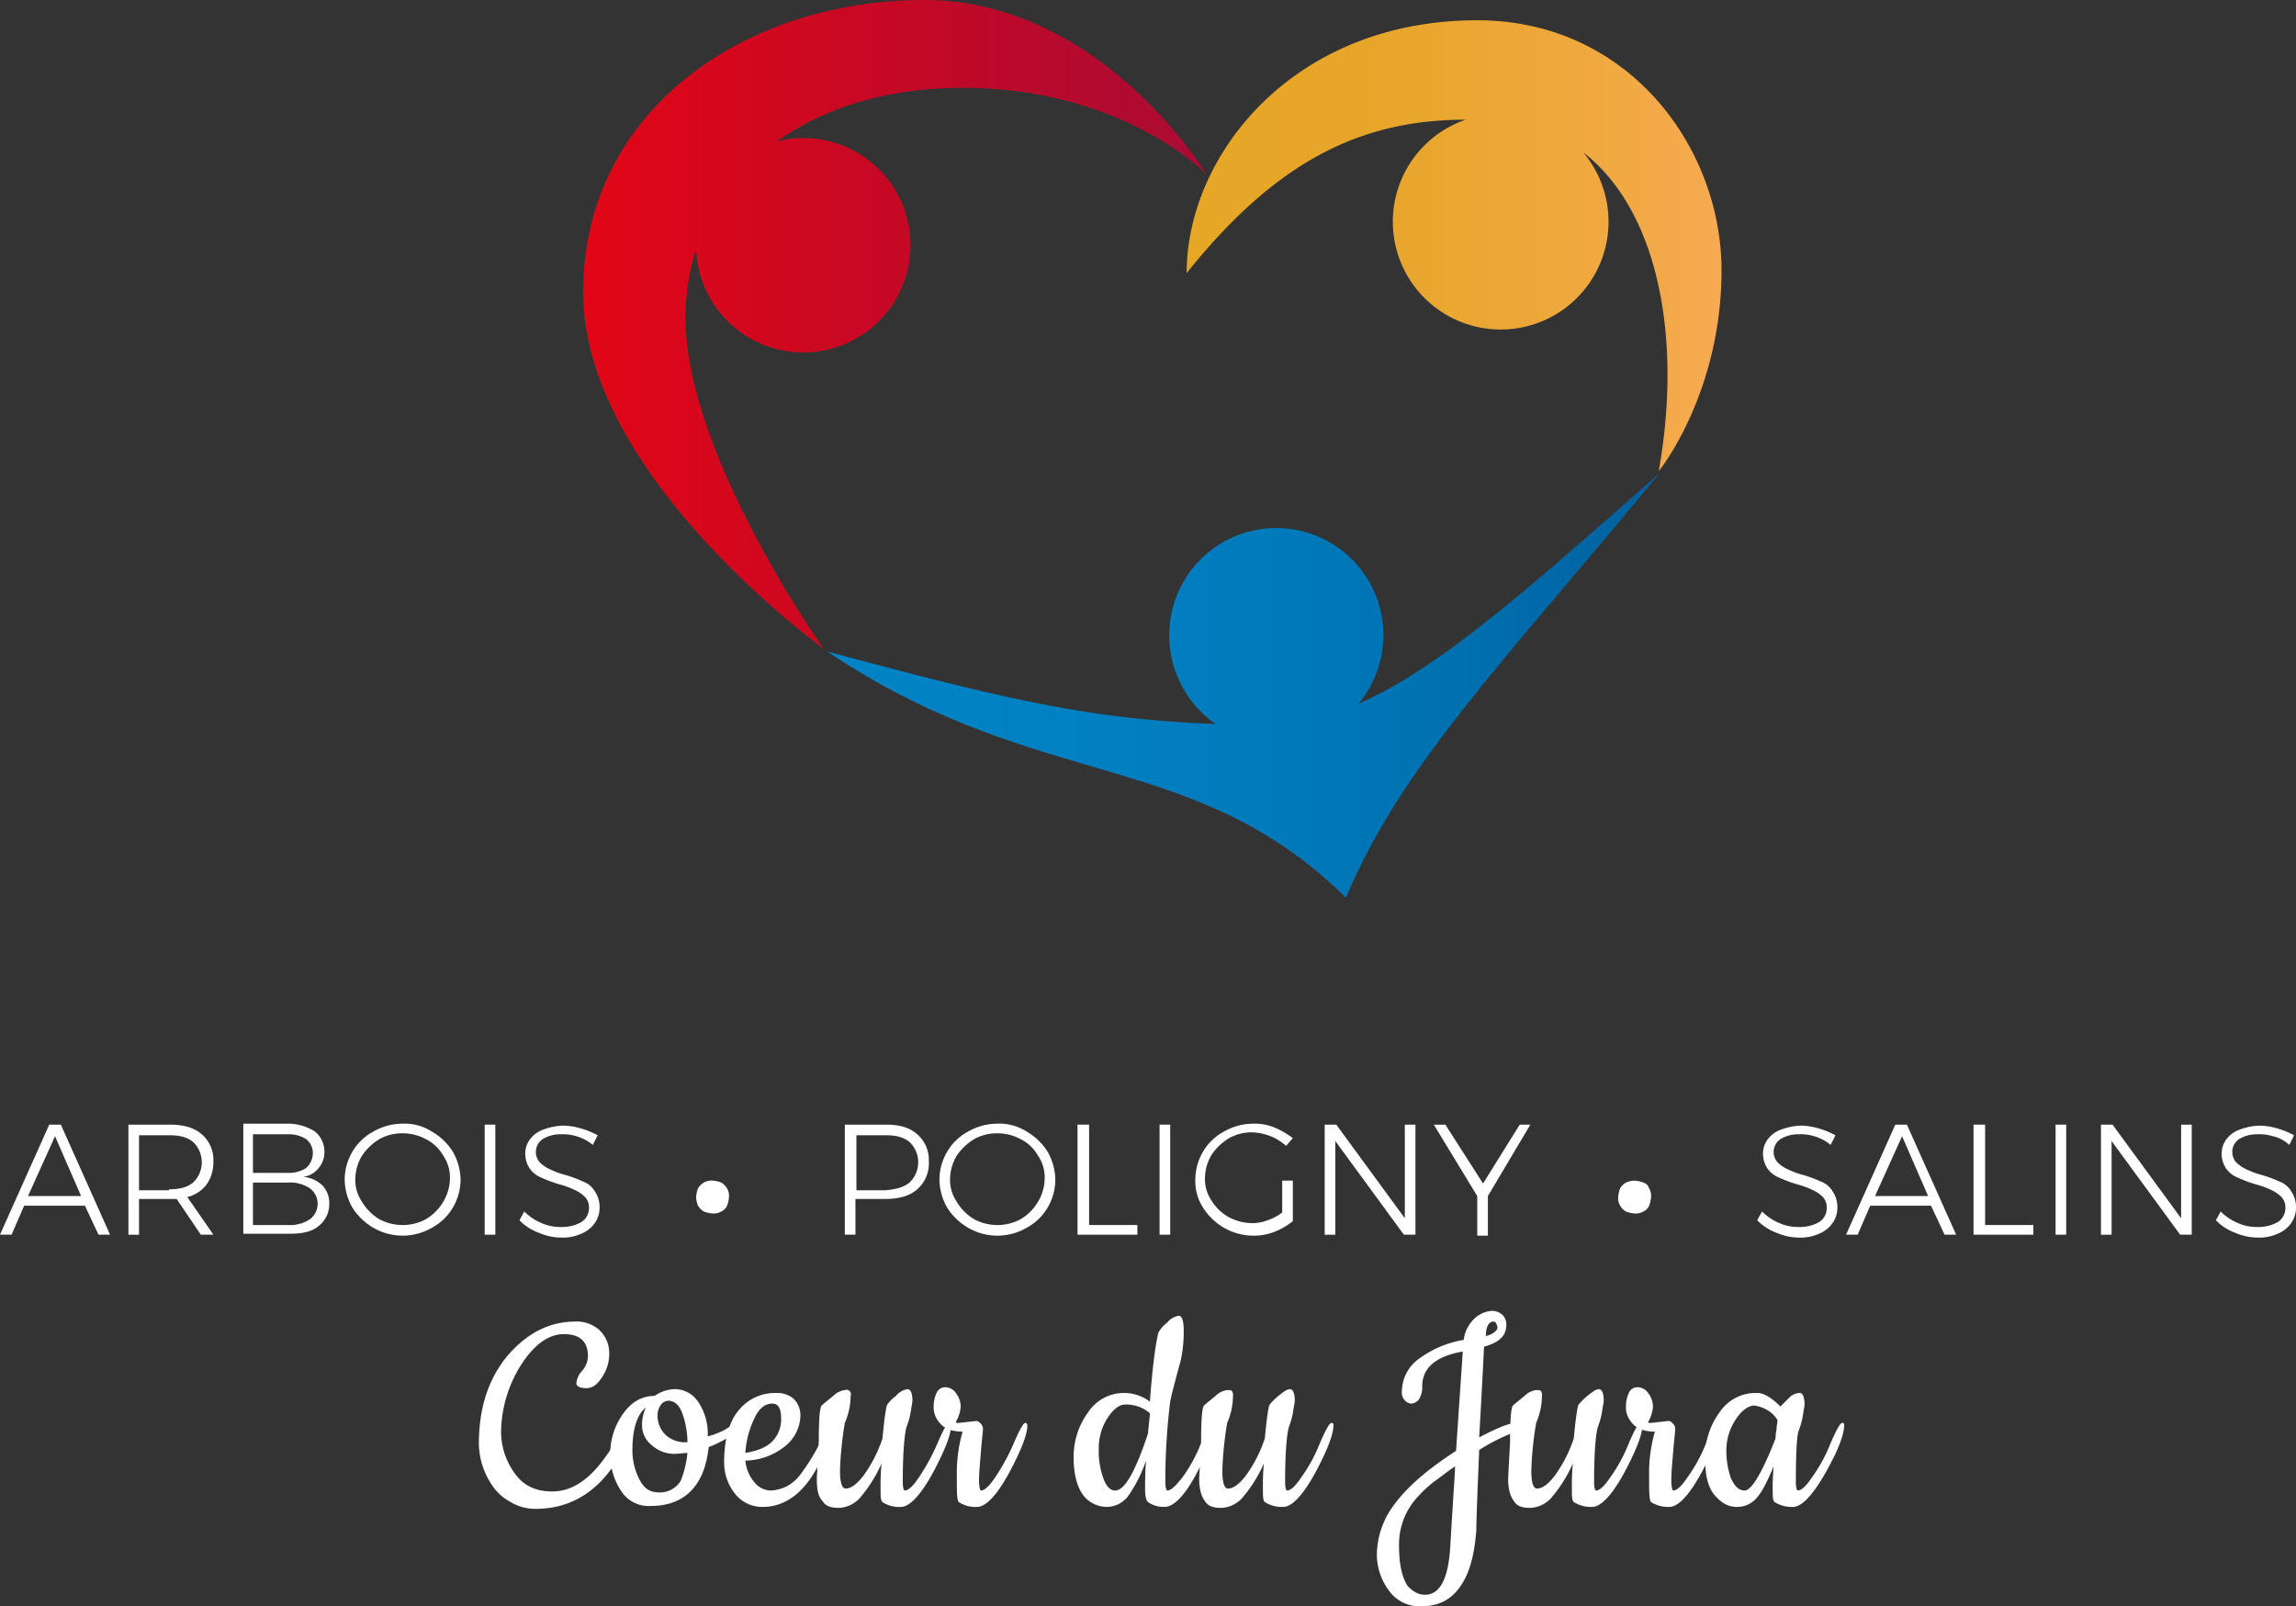 <?xml version="1.0" encoding="UTF-8"?>
<svg xmlns="http://www.w3.org/2000/svg" xmlns:xlink="http://www.w3.org/1999/xlink" width="531.068" height="371.614" viewBox="0 0 531.068 371.614">
  <rect x="0" y="0" width="531.068" height="371.614" fill="#333333" stroke="none"/>
  <defs>
    <linearGradient id="a" y1="0.499" x2="1" y2="0.499" gradientUnits="objectBoundingBox">
      <stop offset="0" stop-color="#e6a626"></stop>
      <stop offset="0.321" stop-color="#e7a62a"></stop>
      <stop offset="0.593" stop-color="#eca735"></stop>
      <stop offset="0.847" stop-color="#f2a945"></stop>
      <stop offset="1" stop-color="#f7aa52"></stop>
    </linearGradient>
    <linearGradient id="b" x1="-0.001" y1="0.5" x2="0.999" y2="0.5" gradientUnits="objectBoundingBox">
      <stop offset="0" stop-color="#0083c5"></stop>
      <stop offset="0.282" stop-color="#0081c3"></stop>
      <stop offset="0.521" stop-color="#007bbc"></stop>
      <stop offset="0.745" stop-color="#0071b0"></stop>
      <stop offset="0.958" stop-color="#0063a1"></stop>
      <stop offset="1" stop-color="#04609d"></stop>
    </linearGradient>
    <linearGradient id="c" x1="-0.001" y1="0.5" x2="0.999" y2="0.5" gradientUnits="objectBoundingBox">
      <stop offset="0" stop-color="#e10616"></stop>
      <stop offset="1" stop-color="#aa0b34"></stop>
    </linearGradient>
  </defs>
  <g transform="translate(-22.4 -55)">
    <g transform="translate(22.4 314.951)">
      <path d="M45.179,196.959l-3.127-6.7H27.983l-2.9,6.7H22.4L33.79,171.5h2.68l11.39,25.459Zm-16.3-8.933H41.159L35.13,174.18Z" transform="translate(-22.4 -171.277)" fill="#fff"></path>
      <path d="M52.449,196.959,46.866,188.7h-8.71v8.263H35.7V171.5h9.6c3.127,0,5.583.67,7.37,2.233a7.792,7.792,0,0,1,2.68,6.253,8.9,8.9,0,0,1-1.563,5.36,7.876,7.876,0,0,1-4.467,2.9l6.03,8.71Zm-7.37-10.5c2.457,0,4.243-.447,5.583-1.563a6.476,6.476,0,0,0,0-9.38c-1.34-1.117-3.127-1.563-5.583-1.563H38.157v12.73H45.08Z" transform="translate(-5.998 -171.277)" fill="#fff"></path>
      <path d="M64.126,173.187a5.936,5.936,0,0,1,2.233,4.69,5.635,5.635,0,0,1-1.34,3.8,5.265,5.265,0,0,1-3.573,2.01,7.534,7.534,0,0,1,4.467,2.01,5.9,5.9,0,0,1,1.563,4.243,6.353,6.353,0,0,1-2.457,5.137c-1.563,1.34-3.8,1.787-6.7,1.787H47.6V171.4H58.32A11.879,11.879,0,0,1,64.126,173.187Zm-2.01,8.486a4.75,4.75,0,0,0,1.563-3.35,4.018,4.018,0,0,0-1.563-3.35,7.4,7.4,0,0,0-4.243-1.117h-8.04v8.933h8.04A7.4,7.4,0,0,0,62.116,181.673Zm.893,11.836a4.467,4.467,0,0,0,0-7.146,8.3,8.3,0,0,0-5.136-1.34h-8.04v9.826h8.04A8.3,8.3,0,0,0,63.009,193.509Z" transform="translate(8.678 -171.4)" fill="#fff"></path>
      <path d="M78.2,173.187a14.074,14.074,0,0,1,4.913,4.69,13.458,13.458,0,0,1,1.787,6.476,12.81,12.81,0,0,1-1.787,6.476,12.413,12.413,0,0,1-4.913,4.69,13.455,13.455,0,0,1-13.4,0,14.074,14.074,0,0,1-4.913-4.69,13.458,13.458,0,0,1-1.787-6.476,12.81,12.81,0,0,1,1.787-6.476,12.413,12.413,0,0,1,4.913-4.69,13.643,13.643,0,0,1,6.7-1.787A11.631,11.631,0,0,1,78.2,173.187Zm-12.06,1.787a12.983,12.983,0,0,0-4.02,3.8,10.752,10.752,0,0,0-1.563,5.36,8.9,8.9,0,0,0,1.563,5.36,11.529,11.529,0,0,0,4.02,4.02,11.39,11.39,0,0,0,10.72,0,11.528,11.528,0,0,0,4.02-4.02,10.752,10.752,0,0,0,1.563-5.36,8.9,8.9,0,0,0-1.563-5.36,9.461,9.461,0,0,0-4.02-3.8,11.222,11.222,0,0,0-5.36-1.34A10.61,10.61,0,0,0,66.14,174.973Z" transform="translate(21.627 -171.4)" fill="#fff"></path>
      <path d="M72.6,171.5h2.457v25.459H72.6Z" transform="translate(39.509 -171.277)" fill="#fff"></path>
      <path d="M89.376,174.057a10.447,10.447,0,0,0-3.573-.447,7.944,7.944,0,0,0-4.243,1.117,3.618,3.618,0,0,0-.67,5.36,8.021,8.021,0,0,0,2.233,1.563,20.374,20.374,0,0,0,3.573,1.34,29.151,29.151,0,0,1,4.243,1.563,5.215,5.215,0,0,1,2.68,2.233,6.388,6.388,0,0,1,1.117,3.8,6.179,6.179,0,0,1-1.117,3.573,7.017,7.017,0,0,1-3.127,2.457,10.358,10.358,0,0,1-4.69.893,13.247,13.247,0,0,1-5.136-1.117,11.9,11.9,0,0,1-4.467-2.9l1.117-2.01a12.673,12.673,0,0,0,4.02,2.68,10.646,10.646,0,0,0,4.467.893,9.076,9.076,0,0,0,4.69-1.117,3.848,3.848,0,0,0,1.787-3.127,3.56,3.56,0,0,0-.893-2.68,8.02,8.02,0,0,0-2.233-1.563,20.368,20.368,0,0,0-3.573-1.34,29.149,29.149,0,0,1-4.243-1.563,6.1,6.1,0,0,1-2.68-2.01,6.179,6.179,0,0,1-1.117-3.573,5.485,5.485,0,0,1,1.117-3.35,6.658,6.658,0,0,1,3.127-2.233,14.438,14.438,0,0,1,4.467-.893,15.175,15.175,0,0,1,4.243.67,19.319,19.319,0,0,1,3.8,1.563l-1.117,2.233A10.5,10.5,0,0,0,89.376,174.057Z" transform="translate(43.949 -171.153)" fill="#fff"></path>
      <path d="M101.646,179.087a3.319,3.319,0,0,1,.447,2.01,6.52,6.52,0,0,1-.447,2.01,2.606,2.606,0,0,1-1.34,1.34,3.319,3.319,0,0,1-2.01.447,6.52,6.52,0,0,1-2.01-.447,3.791,3.791,0,0,1-1.34-1.34,5.334,5.334,0,0,1-.447-2.01,6.521,6.521,0,0,1,.447-2.01,3.792,3.792,0,0,1,1.34-1.34,3.319,3.319,0,0,1,2.01-.447,6.521,6.521,0,0,1,2.01.447A3.791,3.791,0,0,1,101.646,179.087Z" transform="translate(66.518 -164.124)" fill="#fff"></path>
      <path d="M126.649,173.733a7.792,7.792,0,0,1,2.68,6.253,7.952,7.952,0,0,1-2.68,6.476c-1.787,1.563-4.243,2.233-7.37,2.233h-6.923v8.263H109.9V171.5h9.38C122.63,171.5,124.863,172.17,126.649,173.733ZM124.863,184.9a6.476,6.476,0,0,0,0-9.38c-1.34-1.117-3.127-1.563-5.583-1.563h-6.7v12.73h6.7C121.736,186.463,123.523,186.016,124.863,184.9Z" transform="translate(85.51 -171.277)" fill="#fff"></path>
      <path d="M139.8,173.187a14.074,14.074,0,0,1,4.913,4.69,13.459,13.459,0,0,1,1.787,6.476,12.81,12.81,0,0,1-1.787,6.476,12.413,12.413,0,0,1-4.913,4.69,13.455,13.455,0,0,1-13.4,0,14.074,14.074,0,0,1-4.913-4.69,13.458,13.458,0,0,1-1.787-6.476,12.81,12.81,0,0,1,1.787-6.476,12.413,12.413,0,0,1,4.913-4.69,13.643,13.643,0,0,1,6.7-1.787A11.631,11.631,0,0,1,139.8,173.187Zm-12.06,1.787a12.983,12.983,0,0,0-4.02,3.8,10.752,10.752,0,0,0-1.563,5.36,8.9,8.9,0,0,0,1.563,5.36,11.528,11.528,0,0,0,4.02,4.02,11.39,11.39,0,0,0,10.72,0,11.528,11.528,0,0,0,4.02-4.02,10.752,10.752,0,0,0,1.563-5.36,8.9,8.9,0,0,0-1.563-5.36,9.461,9.461,0,0,0-4.02-3.8,11.223,11.223,0,0,0-5.36-1.34A10.61,10.61,0,0,0,127.74,174.973Z" transform="translate(97.596 -171.4)" fill="#fff"></path>
      <path d="M134.223,171.5h2.457v23.226h11.166v2.233H134V171.5Z" transform="translate(115.231 -171.277)" fill="#fff"></path>
      <path d="M142.5,171.5h2.457v25.459H142.5Z" transform="translate(125.714 -171.277)" fill="#fff"></path>
      <path d="M166.523,184.576h2.233v9.38a16.169,16.169,0,0,1-4.243,2.457,12.729,12.729,0,0,1-4.913.893,13.643,13.643,0,0,1-6.7-1.787,14.074,14.074,0,0,1-4.913-4.69,11.387,11.387,0,0,1-1.787-6.476,12.809,12.809,0,0,1,1.787-6.476,12.413,12.413,0,0,1,4.913-4.69,13.643,13.643,0,0,1,6.7-1.787,12.019,12.019,0,0,1,4.913.893,19.26,19.26,0,0,1,4.243,2.457l-1.563,1.787a12,12,0,0,0-3.573-2.233,13.059,13.059,0,0,0-4.243-.893,10.61,10.61,0,0,0-5.36,1.34,12.984,12.984,0,0,0-4.02,3.8,10.753,10.753,0,0,0-1.563,5.36,8.9,8.9,0,0,0,1.563,5.36,10.937,10.937,0,0,0,4.02,3.8,11.893,11.893,0,0,0,5.36,1.34,10.115,10.115,0,0,0,3.573-.67,12.243,12.243,0,0,0,3.35-1.787v-7.37Z" transform="translate(130.277 -171.4)" fill="#fff"></path>
      <path d="M178.136,171.5h2.457v25.459h-2.68L162.057,175.3v21.663H159.6V171.5h2.68l15.856,21.663Z" transform="translate(146.803 -171.277)" fill="#fff"></path>
      <path d="M193.233,171.5l-9.826,16.526v9.156H180.95v-9.156L170.9,171.5h2.68l8.71,13.623,8.486-13.623Z" transform="translate(160.739 -171.277)" fill="#fff"></path>
      <path d="M197.146,179.087a3.319,3.319,0,0,1,.447,2.01,6.52,6.52,0,0,1-.447,2.01,2.606,2.606,0,0,1-1.34,1.34,3.319,3.319,0,0,1-2.01.447,6.52,6.52,0,0,1-2.01-.447,3.792,3.792,0,0,1-1.34-1.34A3.319,3.319,0,0,1,190,181.1a6.521,6.521,0,0,1,.447-2.01,3.792,3.792,0,0,1,1.34-1.34,5.333,5.333,0,0,1,2.01-.447,6.521,6.521,0,0,1,2.01.447A2.013,2.013,0,0,1,197.146,179.087Z" transform="translate(184.294 -164.124)" fill="#fff"></path>
      <path d="M217.576,174.057A10.447,10.447,0,0,0,214,173.61a7.944,7.944,0,0,0-4.243,1.117,3.618,3.618,0,0,0-.67,5.36,8.022,8.022,0,0,0,2.233,1.563,20.371,20.371,0,0,0,3.573,1.34,29.153,29.153,0,0,1,4.243,1.563,5.215,5.215,0,0,1,2.68,2.233,6.388,6.388,0,0,1,1.117,3.8,6.179,6.179,0,0,1-1.117,3.573,7.017,7.017,0,0,1-3.127,2.457,10.358,10.358,0,0,1-4.69.893,13.247,13.247,0,0,1-5.137-1.117,11.9,11.9,0,0,1-4.466-2.9l1.117-2.01a12.673,12.673,0,0,0,4.02,2.68,10.646,10.646,0,0,0,4.466.893,9.076,9.076,0,0,0,4.69-1.117,3.848,3.848,0,0,0,1.787-3.127,3.56,3.56,0,0,0-.893-2.68,8.02,8.02,0,0,0-2.233-1.563,20.368,20.368,0,0,0-3.573-1.34,29.15,29.15,0,0,1-4.243-1.563,6.1,6.1,0,0,1-2.68-2.01,6.179,6.179,0,0,1-1.117-3.573,5.485,5.485,0,0,1,1.117-3.35,6.658,6.658,0,0,1,3.127-2.233,14.438,14.438,0,0,1,4.466-.893,15.175,15.175,0,0,1,4.243.67,19.319,19.319,0,0,1,3.8,1.563l-1.117,2.233A10.5,10.5,0,0,0,217.576,174.057Z" transform="translate(202.053 -171.153)" fill="#fff"></path>
      <path d="M236.379,196.959l-3.127-6.7H219.183l-2.9,6.7H213.6L224.99,171.5h2.68l11.39,25.459ZM220.3,188.026h12.283l-6.03-13.846Z" transform="translate(213.399 -171.277)" fill="#fff"></path>
      <path d="M227.023,171.5h2.457v23.226h11.166v2.233H226.8V171.5Z" transform="translate(229.678 -171.277)" fill="#fff"></path>
      <path d="M235.3,171.5h2.457v25.459H235.3Z" transform="translate(240.16 -171.277)" fill="#fff"></path>
      <path d="M258.536,171.5h2.457v25.459h-2.68L242.457,175.3v21.663H240V171.5h2.68l15.856,21.663Z" transform="translate(245.957 -171.277)" fill="#fff"></path>
      <path d="M265.076,174.057a10.447,10.447,0,0,0-3.573-.447,7.944,7.944,0,0,0-4.243,1.117,3.618,3.618,0,0,0-.67,5.36,8.021,8.021,0,0,0,2.233,1.563,20.372,20.372,0,0,0,3.573,1.34,29.15,29.15,0,0,1,4.243,1.563,5.215,5.215,0,0,1,2.68,2.233,6.388,6.388,0,0,1,1.117,3.8,6.179,6.179,0,0,1-1.117,3.573,7.016,7.016,0,0,1-3.127,2.457,10.358,10.358,0,0,1-4.69.893,13.247,13.247,0,0,1-5.137-1.117,11.9,11.9,0,0,1-4.467-2.9l1.117-2.01a12.674,12.674,0,0,0,4.02,2.68,10.646,10.646,0,0,0,4.467.893,9.076,9.076,0,0,0,4.69-1.117,3.848,3.848,0,0,0,1.787-3.127,3.56,3.56,0,0,0-.893-2.68,8.021,8.021,0,0,0-2.233-1.563,20.368,20.368,0,0,0-3.573-1.34,29.149,29.149,0,0,1-4.243-1.563,6.1,6.1,0,0,1-2.68-2.01,6.179,6.179,0,0,1-1.117-3.573,5.486,5.486,0,0,1,1.117-3.35,6.658,6.658,0,0,1,3.127-2.233,14.439,14.439,0,0,1,4.467-.893,15.174,15.174,0,0,1,4.243.67,19.319,19.319,0,0,1,3.8,1.563l-1.117,2.233A7.9,7.9,0,0,0,265.076,174.057Z" transform="translate(260.632 -171.153)" fill="#fff"></path>
    </g>
    <g transform="translate(133.169 358.276)">
      <path d="M101.926,222.272a16.019,16.019,0,0,0,1.563-2.457c1.563-2.68,2.457-4.243,2.9-4.243.223,0,.447.223.447.67,0,2.457-1.34,5.36-3.8,9.156-4.467,6.476-10.5,9.826-17.866,9.826a10.819,10.819,0,0,1-5.806-1.563,11.6,11.6,0,0,1-4.243-3.8,17.524,17.524,0,0,1-3.127-9.6c0-8.486,2.233-15.186,6.7-20.546,4.467-5.137,9.6-7.816,15.633-7.816a7.784,7.784,0,0,1,5.583,2.01,7.27,7.27,0,0,1,2.233,5.137,9.593,9.593,0,0,1-1.563,5.583c-1.117,1.787-2.233,2.68-3.8,2.68-1.34,0-2.233-.447-2.233-1.117a4.8,4.8,0,0,1,1.34-2.9,5.364,5.364,0,0,0,1.34-3.35c0-3.35-1.787-5.136-5.583-5.136q-5.36,0-10.05,7.37a29.835,29.835,0,0,0-4.467,15.186,16.444,16.444,0,0,0,3.127,9.6c2.01,2.9,4.913,4.243,8.71,4.243C93.663,231.205,97.906,228.3,101.926,222.272Z" transform="translate(-72 -189.443)" fill="#fff"></path>
      <path d="M108.156,209.843a21.206,21.206,0,0,0,4.02-1.563,20.605,20.605,0,0,1,1.787-1.117l.893-.447a.82.82,0,0,1,.67-.223.592.592,0,0,1,.67.67c0,.447-.67,1.117-2.233,2.233a26.032,26.032,0,0,1-5.583,2.9c-.447,4.02-1.563,7.37-3.8,9.826s-5.36,3.8-9.6,3.8a7.517,7.517,0,0,1-6.923-3.573,15.177,15.177,0,0,1-2.457-8.486,15.864,15.864,0,0,1,2.9-9.156c2.01-2.9,4.467-4.243,7.37-4.243a8.579,8.579,0,0,1,4.913-1.563,6.532,6.532,0,0,1,5.136,2.9A13.153,13.153,0,0,1,108.156,209.843Zm-4.69,3.8-2.68.223a7.784,7.784,0,0,1-5.583-2.01,5.8,5.8,0,0,1-2.233-4.467,9.063,9.063,0,0,1,.893-4.243c-2.01,1.563-3.127,4.913-3.127,9.826a14.7,14.7,0,0,0,1.563,6.7c1.117,2.233,2.457,3.127,4.69,3.127a5.6,5.6,0,0,0,4.913-2.68A22.936,22.936,0,0,0,103.466,213.64ZM99,201.58a2.277,2.277,0,0,0-1.787,1.117,4.309,4.309,0,0,0-.67,2.233A6.236,6.236,0,0,0,98.33,209.4a6.533,6.533,0,0,0,4.243,1.787h.893a19.669,19.669,0,0,0-1.117-6.476C101.679,202.7,100.563,201.58,99,201.58Z" transform="translate(-55.228 -180.811)" fill="#fff"></path>
      <path d="M106.333,225.652a7.939,7.939,0,0,1-6.476-3.127,11.539,11.539,0,0,1-2.457-7.146q0-8.04,3.35-12.06a10.8,10.8,0,0,1,8.71-4.02,5.828,5.828,0,0,1,4.02,1.34,5.388,5.388,0,0,1,1.563,3.8,9.314,9.314,0,0,1-3.8,7.37,14.9,14.9,0,0,1-8.933,3.127,8.883,8.883,0,0,0,2.01,4.913,4.99,4.99,0,0,0,3.8,2.01,9.1,9.1,0,0,0,4.02-1.117,9.535,9.535,0,0,0,3.127-2.9,51.936,51.936,0,0,0,5.36-9.156,12.424,12.424,0,0,1,.893-1.787c.223-.223.447-.67.67-.67s.447.223.447.67c0,2.457-1.563,6.03-4.466,10.943C115.043,222.972,111.023,225.652,106.333,225.652Zm-4.02-12.506c2.9-.447,4.913-1.34,6.253-2.68a7.244,7.244,0,0,0,2.01-5.36q0-3.35-2.01-3.35c-1.787,0-3.127,1.117-4.243,3.573A21.2,21.2,0,0,0,102.313,213.146Z" transform="translate(-40.675 -180.317)" fill="#fff"></path>
      <path d="M107,219.446l.447-8.263c0-5.136.223-8.04.67-8.486s1.34-1.117,2.68-2.233a4.6,4.6,0,0,1,2.68-1.34,1.026,1.026,0,0,1,1.34,1.34,15.764,15.764,0,0,1-1.34,6.253,81.91,81.91,0,0,0-1.117,10.943c0,2.9.447,4.243,1.34,4.243,1.117,0,2.457-.893,4.02-2.9a31.281,31.281,0,0,0,4.467-8.71c.447-4.913.893-7.593,1.117-7.816a8.062,8.062,0,0,1,2.01-2.01,4.265,4.265,0,0,1,2.68-1.563c.67,0,1.117.893,1.117,2.68,0,.447-.223,1.34-.447,2.9a18.76,18.76,0,0,1-.893,3.127c-.447,1.34-.893,5.583-.893,12.73,0,1.34.223,2.01.447,2.01.893,0,2.01-1.117,3.35-3.127a49.254,49.254,0,0,0,4.243-7.816q2.01-4.69,2.68-4.69c.447,0,.447.223.447.67,0,1.34-.67,3.573-2.01,6.476-3.8,8.263-7.146,12.283-9.6,12.283a6.9,6.9,0,0,1-4.243-1.117c-.447-.447-.447-1.34-.447-3.127a52.449,52.449,0,0,1,.223-5.806,32.072,32.072,0,0,1-4.69,7.593,6.907,6.907,0,0,1-5.136,2.68c-2.01,0-3.127-.447-3.8-1.563C107.223,223.689,107,221.9,107,219.446Z" transform="translate(-28.836 -180.811)" fill="#fff"></path>
      <path d="M124.906,206.963l4.02-.447c.447,0,.67.223,1.117.67a1.641,1.641,0,0,1,.447,1.34c0,.447-.223,2.233-.447,4.913-.223,2.9-.447,5.137-.447,6.7s.223,2.457.447,2.457c.893,0,2.01-1.117,3.35-3.127a49.256,49.256,0,0,0,4.243-7.816q2.01-4.69,2.68-4.69c.223,0,.447.223.447.67,0,1.34-.67,3.573-2.01,6.476-3.8,8.263-7.146,12.283-9.6,12.283a6.9,6.9,0,0,1-4.243-1.117c-.447-.447-.447-2.457-.447-6.253a34.222,34.222,0,0,1,1.34-10.05c-2.9,0-4.69-.893-5.806-2.68a5.127,5.127,0,0,1-.893-3.127,7.133,7.133,0,0,1,.67-3.127,2.146,2.146,0,0,1,2.01-1.34,3.086,3.086,0,0,1,2.457,1.34,5.336,5.336,0,0,1,1.117,3.127,8.208,8.208,0,0,1-1.117,3.573C124.236,206.963,124.46,206.963,124.906,206.963Z" transform="translate(-13.914 -181.057)" fill="#fff"></path>
      <path d="M154.593,235.518a6.387,6.387,0,0,1-3.8-1.117c-.447-.447-.67-1.34-.67-3.127,0-1.563,0-3.8.223-6.476a33.261,33.261,0,0,1-4.02,8.04,6.258,6.258,0,0,1-5.136,2.68,6.98,6.98,0,0,1-5.36-2.68c-1.34-1.787-2.233-4.69-2.233-8.71a17.314,17.314,0,0,1,3.35-10.5,9.923,9.923,0,0,1,14.293-2.457c.67-9.38,1.563-14.74,2.01-16.079a7.872,7.872,0,0,1,2.01-2.233,4.264,4.264,0,0,1,2.68-1.563c.67,0,1.117,1.117,1.117,3.35a31.631,31.631,0,0,1-.67,6.923c-1.34,4.913-2.233,8.263-2.457,9.6a147.5,147.5,0,0,0-1.117,18.536c0,1.34.223,2.01.447,2.01.893,0,2.01-1.117,3.573-3.127a36.11,36.11,0,0,0,4.243-7.816q2.01-4.69,2.68-4.69c.223,0,.447.223.447.67,0,1.34-.67,3.573-2.01,6.476C160.622,231.5,157.272,235.518,154.593,235.518Zm-9.156-23.673c-1.34,0-2.68,1.117-4.02,3.127a12.987,12.987,0,0,0-2.01,7.37,18.155,18.155,0,0,0,1.117,6.7q1,2.68,2.68,2.68c2.233,0,4.69-4.466,7.593-13.176.223-2.68.447-4.243.447-4.69A8.349,8.349,0,0,0,145.436,211.846Z" transform="translate(3.969 -190.183)" fill="#fff"></path>
      <path d="M146.6,219.446l.447-8.263c0-5.136.223-8.04.67-8.486s1.34-1.117,2.68-2.233a4.6,4.6,0,0,1,2.68-1.34c.67,0,.893,0,1.117.223a1.673,1.673,0,0,1,.223,1.117,15.763,15.763,0,0,1-1.34,6.253,81.908,81.908,0,0,0-1.117,10.943c0,2.9.447,4.243,1.34,4.243,1.117,0,2.457-.893,4.02-2.9a31.281,31.281,0,0,0,4.467-8.71c.447-4.913.893-7.593,1.117-7.816a15.643,15.643,0,0,1,2.01-2.01c1.117-.893,2.01-1.563,2.68-1.563s1.117.893,1.117,2.68c0,.447-.223,1.34-.447,2.9a18.76,18.76,0,0,1-.893,3.127c-.447,1.34-.893,5.583-.893,12.73,0,1.34.223,2.01.447,2.01.893,0,2.01-1.117,3.35-3.127a36.112,36.112,0,0,0,4.243-7.816q2.01-4.69,2.68-4.69c.447,0,.447.223.447.67,0,1.34-.67,3.573-2.01,6.476-3.8,8.263-7.146,12.283-9.6,12.283a7.4,7.4,0,0,1-4.243-1.117c-.447-.447-.447-1.34-.447-3.127a52.446,52.446,0,0,1,.223-5.806,32.07,32.07,0,0,1-4.69,7.593,6.907,6.907,0,0,1-5.136,2.68c-2.01,0-3.127-.447-3.8-1.563Q146.6,223.131,146.6,219.446Z" transform="translate(20.001 -180.811)" fill="#fff"></path>
      <path d="M170.806,209.336a9.314,9.314,0,0,1,3.8-7.37,24.044,24.044,0,0,1,10.5-4.467,7.989,7.989,0,0,1,2.457-4.913,6.5,6.5,0,0,1,3.8-1.787,3.56,3.56,0,0,1,2.68.893,3.05,3.05,0,0,1,.893,2.457c0,2.457-1.787,4.02-5.136,4.913-.67,13.623-1.117,20.546-1.117,20.993a55.961,55.961,0,0,1,5.137-2.457,16.913,16.913,0,0,1,4.243-1.117c.893,0,1.34.223,1.34.447a1.225,1.225,0,0,1-.893,1.34,43.429,43.429,0,0,0-9.826,4.69c-.447,10.273-.67,16.526-.67,18.536-.447,5.806-1.563,10.05-3.8,13.176s-5.136,4.467-9.156,4.467a8.713,8.713,0,0,1-7.37-3.8,14.033,14.033,0,0,1-2.68-8.263,19.676,19.676,0,0,1,4.467-12.06c2.9-3.8,7.593-7.816,13.846-11.836l1.563-23q-9.38,1.675-9.38,8.04a5.588,5.588,0,0,1-.67,2.9,2.345,2.345,0,0,1-2.01,1.117A2.57,2.57,0,0,1,170.806,209.336Zm5.36,47.122c3.35,0,5.36-3.573,5.806-10.943.223-3.8.447-7.37.67-10.943s.447-6.253.447-7.816c-2.01,1.34-3.573,2.68-4.913,3.573a30.385,30.385,0,0,0-4.02,3.8,16.161,16.161,0,0,0-4.02,10.943q0,6.365,2.01,9.38C173.486,255.788,174.6,256.458,176.166,256.458Zm15.856-63.2c-1.117,0-1.787,1.117-1.787,3.35,1.787-.447,2.68-1.34,2.68-2.01C192.692,193.7,192.469,193.257,192.022,193.257Z" transform="translate(42.693 -190.8)" fill="#fff"></path>
      <path d="M178.6,219.446l.447-8.263c0-5.136.223-8.04.67-8.486s1.34-1.117,2.68-2.233a4.6,4.6,0,0,1,2.68-1.34c.67,0,.893,0,1.117.223a1.674,1.674,0,0,1,.223,1.117,15.764,15.764,0,0,1-1.34,6.253,81.9,81.9,0,0,0-1.117,10.943c0,2.9.447,4.243,1.34,4.243,1.117,0,2.457-.893,4.02-2.9a31.282,31.282,0,0,0,4.467-8.71c.447-4.913.893-7.593,1.117-7.816a15.64,15.64,0,0,1,2.01-2.01c1.117-.893,2.01-1.563,2.68-1.563s1.117.893,1.117,2.68c0,.447-.223,1.34-.447,2.9a18.764,18.764,0,0,1-.893,3.127c-.447,1.34-.893,5.583-.893,12.73,0,1.34.223,2.01.447,2.01.893,0,2.01-1.117,3.35-3.127a36.111,36.111,0,0,0,4.243-7.816q2.01-4.69,2.68-4.69c.447,0,.447.223.447.67,0,1.34-.67,3.573-2.01,6.476-3.8,8.263-7.146,12.283-9.6,12.283a7.4,7.4,0,0,1-4.243-1.117c-.447-.447-.447-1.34-.447-3.127a52.439,52.439,0,0,1,.223-5.806,32.071,32.071,0,0,1-4.69,7.593,6.907,6.907,0,0,1-5.136,2.68c-2.01,0-3.127-.447-3.8-1.563Q178.6,223.131,178.6,219.446Z" transform="translate(59.465 -180.811)" fill="#fff"></path>
      <path d="M196.606,206.963l4.02-.447c.447,0,.67.223,1.117.67a1.641,1.641,0,0,1,.447,1.34c0,.447-.223,2.233-.447,4.913s-.447,5.137-.447,6.7.223,2.457.447,2.457c.893,0,2.01-1.117,3.35-3.127a36.111,36.111,0,0,0,4.243-7.816q2.01-4.69,2.68-4.69c.447,0,.447.223.447.67,0,1.34-.67,3.573-2.01,6.476-3.8,8.263-7.146,12.283-9.6,12.283a7.4,7.4,0,0,1-4.243-1.117c-.447-.447-.447-2.457-.447-6.253a34.222,34.222,0,0,1,1.34-10.05c-2.9,0-4.69-.893-5.806-2.68a5.127,5.127,0,0,1-.893-3.127,7.133,7.133,0,0,1,.67-3.127,2.146,2.146,0,0,1,2.01-1.34,3.086,3.086,0,0,1,2.457,1.34,5.336,5.336,0,0,1,1.117,3.127,8.208,8.208,0,0,1-1.117,3.573C195.936,206.963,196.16,206.963,196.606,206.963Z" transform="translate(74.511 -181.057)" fill="#fff"></path>
      <path d="M219.323,225.652a7.4,7.4,0,0,1-4.243-1.117c-.447-.447-.447-1.117-.447-2.68a52.584,52.584,0,0,1,.223-5.583c-1.34,3.127-2.457,5.583-3.8,7.146a5.9,5.9,0,0,1-4.69,2.233c-2.01,0-3.573-.893-5.136-2.68s-2.233-4.69-2.233-8.71a17.314,17.314,0,0,1,3.35-10.5,10.045,10.045,0,0,1,8.71-4.467c1.563,0,3.35,1.117,5.36,3.127l2.01-2.01a3.424,3.424,0,0,1,2.457-1.117c.67,0,1.117.893,1.117,2.68,0,.447-.223,1.34-.447,2.9a18.769,18.769,0,0,1-.893,3.127c-.447,1.117-.67,5.137-.67,11.836,0,1.34.223,2.01.447,2.01.893,0,2.01-1.117,3.35-3.127a36.11,36.11,0,0,0,4.243-7.816q2.01-4.69,2.68-4.69c.447,0,.447.223.447.67,0,1.34-.67,3.573-2.01,6.476C225.129,221.633,221.779,225.652,219.323,225.652ZM210.39,202.2c-1.34,0-2.9,1.117-4.243,3.127a12.906,12.906,0,0,0-2.233,7.146,19.054,19.054,0,0,0,1.117,6.7c.893,1.787,1.787,2.68,3.127,2.68,1.563,0,4.02-4.02,7.146-12.06a7.692,7.692,0,0,1,.223-2.01c0-.893.223-1.563.223-2.233a7.021,7.021,0,0,0-2.233-2.233A8.8,8.8,0,0,0,210.39,202.2Z" transform="translate(84.624 -180.317)" fill="#fff"></path>
    </g>
    <g transform="translate(157.289 55)">
      <path d="M269.022,114.941c0-28.362-21.439-57.841-56.5-57.841-42.655,0-67.221,31.266-67.221,58.511C165.846,89.929,185.275,80.1,209.841,80.1A24.947,24.947,0,1,0,237.087,87.7c16.973,13.176,23,42.209,17.419,73.7C254.73,161.17,269.022,143.3,269.022,114.941Z" transform="translate(-5.722 -52.41)" fill="url(#a)"></path>
      <path d="M230.929,157.375a24.766,24.766,0,1,0-43.772-15.856,24.969,24.969,0,0,0,10.72,20.546c-30.149-1.117-50.472-6.253-89.777-16.749,48.908,32.829,84.64,22.109,119.926,56.948,12.73-30.372,35.732-53.6,72.581-98.263C270.9,130.129,249.912,149.112,230.929,157.375Z" transform="translate(-51.599 5.43)" fill="url(#b)"></path>
      <path d="M161.634,55C120.319,55,82.8,80.459,82.8,122.668c0,42.432,55.608,82.407,55.608,82.407s-31.936-44.888-31.936-76.6a52.381,52.381,0,0,1,2.457-15.856,24.8,24.8,0,1,0,24.789-25.682,19.267,19.267,0,0,0-6.253.893c11.166-8.04,25.906-12.506,43.1-12.506,37.3,0,56.5,20.1,56.5,20.1S202.726,55,161.634,55Z" transform="translate(-82.8 -55)" fill="url(#c)"></path>
    </g>
  </g>
</svg>
